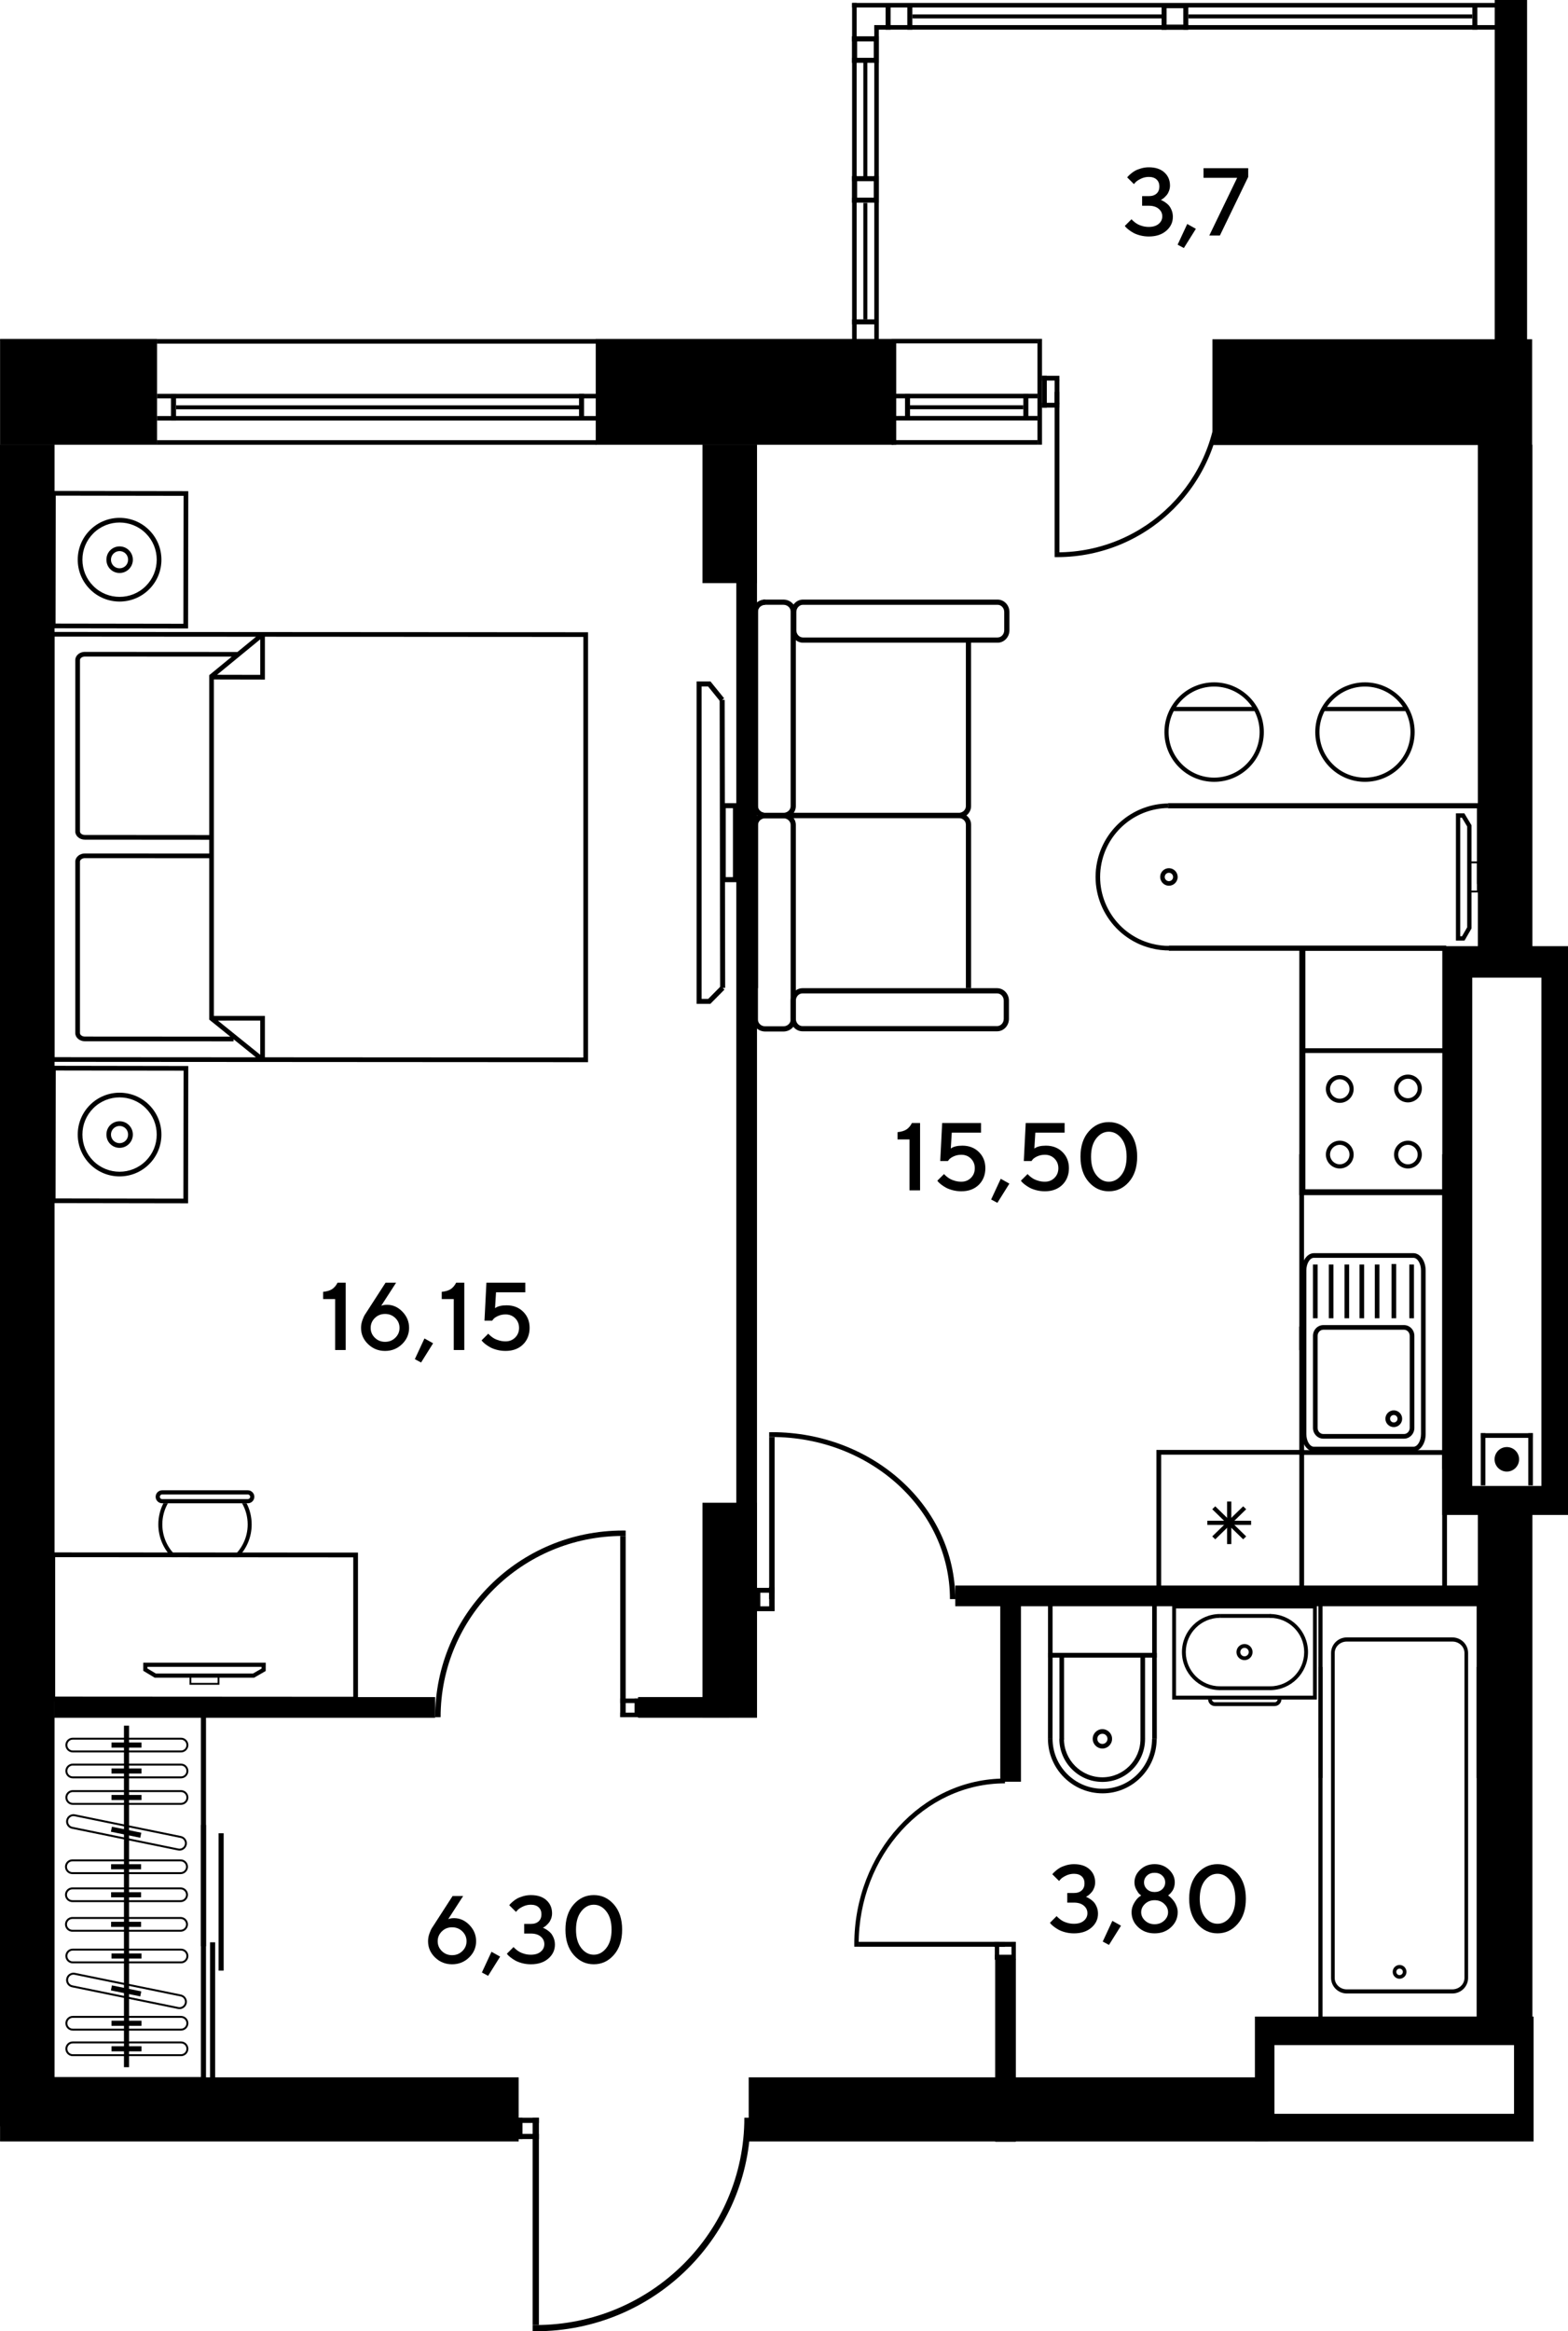 <?xml version="1.0" encoding="UTF-8"?>
<svg id="_Слой_1" data-name="Слой 1" xmlns="http://www.w3.org/2000/svg" viewBox="0 0 1052.13 1563.21">
  <defs>
    <style>
      .cls-1, .cls-2 {
        fill: #000;
        stroke-width: 0px;
      }

      .cls-2 {
        fill-rule: evenodd;
      }
    </style>
  </defs>
  <rect class="cls-1" x="813.55" y="227.49" width="214.5" height="70.93"/>
  <rect class="cls-1" x="399.74" y="227.29" width="199.7" height="70.93"/>
  <rect class="cls-1" x=".05" y="227.28" width="105.34" height="70.93"/>
  <path class="cls-2" d="M967.78,634.46v381.4s84.36,0,84.36,0v-381.4s-84.36,0-84.36,0ZM987.88,655.55h46.4v340.87h-46.4v-340.87Z"/>
  <path class="cls-2" d="M842.04,1352.22v83.71s187.01,0,187.01,0v-83.71s-187.01,0-187.01,0ZM855.17,1371.34h160.74v46.05h-160.74v-46.05Z"/>
  <rect class="cls-1" x="991.65" y="298.16" width="36.6" height="339.38"/>
  <rect class="cls-1" x="471.36" y="298.03" width="36.6" height="92.99"/>
  <rect class="cls-1" x="471.36" y="1007.67" width="36.6" height="144.17"/>
  <rect class="cls-1" x=".04" y="1392.95" width="347.98" height="42.97"/>
  <rect class="cls-1" x="502.37" y="1392.95" width="348.58" height="42.97"/>
  <rect class="cls-1" x="0" y="298.03" width="36.6" height="1127.68"/>
  <rect class="cls-1" x="991.65" y="1001.38" width="36.6" height="358.65"/>
  <rect class="cls-1" x="1002.97" y="0" width="21.69" height="270.99"/>
  <g>
    <rect class="cls-1" x="388.53" y="264.1" width="3.38" height="17.77"/>
    <rect class="cls-1" x="105.37" y="278.96" width="294.73" height="3.05"/>
    <rect class="cls-1" x="105.37" y="264.08" width="294.73" height="3.05"/>
    <rect class="cls-1" x="105.27" y="295.17" width="294.83" height="3.05"/>
    <rect class="cls-1" x="105.27" y="227.38" width="294.83" height="3.05"/>
    <rect class="cls-1" x="114.73" y="264.24" width="3.38" height="17.77"/>
    <rect class="cls-1" x="118.15" y="271.78" width="272.41" height="2.68"/>
  </g>
  <g>
    <rect class="cls-1" x="699.19" y="251.97" width="11.69" height="3.22"/>
    <rect class="cls-1" x="699.19" y="270.09" width="11.69" height="3.22"/>
    <rect class="cls-1" x="699.19" y="251.97" width="3.22" height="21.35"/>
    <rect class="cls-1" x="707.65" y="254.54" width="3.23" height="16.45"/>
    <rect class="cls-1" x="707.65" y="262.77" width="3.23" height="107.58"/>
    <path class="cls-2" d="M707.65,373.56l1.61.02c61.2,0,110.82-49.61,110.82-110.81h-3.21c0,59.43-48.18,107.6-107.6,107.6l-1.61-.02v3.22Z"/>
  </g>
  <g>
    <rect class="cls-1" x="571.76" y="1.97" width="3.05" height="230.31"/>
    <g>
      <rect class="cls-1" x="586.64" y="16.84" width="3.05" height="215.44"/>
      <rect class="cls-1" x="571.76" y="214.13" width="17.77" height="3.37"/>
      <rect class="cls-1" x="579.3" y="136.1" width="2.68" height="78.03"/>
      <rect class="cls-1" x="579.3" y="41.06" width="2.68" height="78.03"/>
      <rect class="cls-1" x="586.63" y="16.84" width="419.45" height="3.05"/>
      <rect class="cls-1" x="571.76" y="1.97" width="434.33" height="3.05"/>
      <rect class="cls-1" x="987.94" y="2.12" width="3.37" height="17.77"/>
      <rect class="cls-1" x="608.8" y="2.13" width="3.37" height="17.77"/>
      <rect class="cls-1" x="594.24" y="2.13" width="3.37" height="17.77"/>
      <g>
        <rect class="cls-1" x="586.31" y="24.37" width="3.37" height="17.77"/>
        <rect class="cls-1" x="571.76" y="24.37" width="3.37" height="17.77"/>
        <rect class="cls-1" x="571.76" y="38.77" width="17.77" height="3.37"/>
        <rect class="cls-1" x="571.76" y="24.37" width="17.77" height="3.37"/>
      </g>
      <g>
        <rect class="cls-1" x="793.98" y="2.13" width="3.37" height="17.77"/>
        <rect class="cls-1" x="779.42" y="2.13" width="3.37" height="17.77"/>
        <rect class="cls-1" x="779.42" y="16.53" width="17.77" height="3.37"/>
        <rect class="cls-1" x="779.42" y="2.13" width="17.77" height="3.37"/>
      </g>
      <g>
        <rect class="cls-1" x="586.31" y="118.12" width="3.37" height="17.77"/>
        <rect class="cls-1" x="571.76" y="118.12" width="3.37" height="17.77"/>
        <rect class="cls-1" x="571.76" y="132.52" width="17.77" height="3.37"/>
        <rect class="cls-1" x="571.76" y="118.12" width="17.77" height="3.37"/>
      </g>
      <rect class="cls-1" x="571.84" y="24.37" width="17.77" height="3.37"/>
      <rect class="cls-1" x="797.35" y="9.67" width="190.58" height="2.68"/>
      <rect class="cls-1" x="612.17" y="9.67" width="167.25" height="2.68"/>
    </g>
  </g>
  <rect class="cls-1" x="494.05" y="383.97" width="13.89" height="655.39"/>
  <rect class="cls-1" x="428.14" y="1137.95" width="61.03" height="13.89"/>
  <rect class="cls-1" x="671.17" y="1072.25" width="13.89" height="122.49"/>
  <rect class="cls-1" x="667.75" y="1313.67" width="13.89" height="122.49"/>
  <rect class="cls-1" x="640.98" y="1063.18" width="355.87" height="13.89"/>
  <rect class="cls-1" x="36.61" y="1137.98" width="255.37" height="13.89"/>
  <g>
    <rect class="cls-1" x="678.7" y="1302.09" width="2.94" height="11.95"/>
    <rect class="cls-1" x="667.52" y="1302.09" width="2.94" height="11.95"/>
    <rect class="cls-1" x="667.54" y="1310.74" width="13.58" height="3.29"/>
    <rect class="cls-1" x="666.84" y="1302.09" width="14.29" height="3.3"/>
    <rect class="cls-1" x="576.18" y="1302.09" width="98.16" height="3.3"/>
    <path class="cls-2" d="M573.25,1305.38l-.02-1.62c0-61.39,45.27-111.16,101.11-111.16v3.22c-54.22,0-98.18,48.33-98.18,107.93l.02,1.62h-2.93Z"/>
  </g>
  <g>
    <rect class="cls-1" x="506.54" y="1077.12" width="13.23" height="3.26"/>
    <rect class="cls-1" x="506.54" y="1064.73" width="13.23" height="3.26"/>
    <rect class="cls-1" x="506.54" y="1064.76" width="3.65" height="15.04"/>
    <rect class="cls-1" x="516.12" y="1063.98" width="3.65" height="15.82"/>
    <rect class="cls-1" x="516.12" y="963.61" width="3.65" height="108.67"/>
    <path class="cls-2" d="M516.12,960.36l1.79-.02c67.96,0,123.07,50.12,123.07,111.94h-3.57c0-60.03-53.5-108.7-119.5-108.7l-1.79.02v-3.25Z"/>
  </g>
  <g>
    <rect class="cls-1" x="416.15" y="1148.4" width="13.3" height="3.04"/>
    <rect class="cls-1" x="416.15" y="1138.95" width="13.3" height="3.04"/>
    <rect class="cls-1" x="425.78" y="1138.95" width="3.67" height="12.49"/>
    <rect class="cls-1" x="416.16" y="1029.94" width="3.67" height="121.51"/>
    <path class="cls-2" d="M419.83,1026.31l-1.83-.02c-69.59,0-126.01,56.04-126.01,125.16h3.66c0-67.12,54.78-121.53,122.35-121.53l1.83.02v-3.63Z"/>
  </g>
  <g>
    <rect class="cls-1" x="346.39" y="1420.05" width="15.21" height="3.48"/>
    <rect class="cls-1" x="346.39" y="1430.86" width="15.21" height="3.48"/>
    <rect class="cls-1" x="346.39" y="1420.05" width="4.2" height="14.28"/>
    <rect class="cls-1" x="357.41" y="1420.05" width="4.2" height="138.98"/>
    <path class="cls-2" d="M357.41,1563.18l2.1.03c79.6,0,144.13-64.09,144.13-143.16h-4.18c0,76.77-62.66,139-139.95,139l-2.1-.02v4.15Z"/>
  </g>
  <g>
    <path class="cls-2" d="M974.55,1097.96c5.82,0,10.55,4.69,10.55,10.45v217.86c0,5.76-4.73,10.45-10.55,10.45h-70.85c-5.82,0-10.55-4.69-10.55-10.44v-217.87c0-5.76,4.73-10.45,10.55-10.45h70.85M974.55,1333.96c4.48,0,8.11-3.45,8.11-7.67v-217.87c0-4.23-3.64-7.67-8.11-7.67h-70.85c-4.48,0-8.12,3.45-8.12,7.68v217.86c0,4.23,3.64,7.68,8.12,7.68h70.85Z"/>
    <path class="cls-2" d="M939.12,1317.61c.39,0,.78.05,1.16.15,1.19.31,2.2,1.06,2.82,2.13.63,1.06.81,2.31.5,3.5-.62,2.41-3.17,3.94-5.63,3.32-1.19-.31-2.19-1.07-2.83-2.13-.63-1.06-.8-2.3-.49-3.5.52-2.04,2.36-3.47,4.47-3.47h0M941.24,1322.78c.15-.56.06-1.15-.23-1.66-.3-.5-.77-.86-1.34-1.01-1.15-.3-2.37.43-2.67,1.57-.14.56-.06,1.16.23,1.66.29.5.78.86,1.34,1.01.18.04.37.07.55.07,1,0,1.87-.67,2.12-1.65Z"/>
    <polygon class="cls-2" points="990.83 1120.54 990.83 1126.35 990.83 1352.17 887.42 1352.17 887.42 1126.35 887.42 1120.54 887.42 1117.79 884.66 1117.79 884.66 1354.93 993.58 1354.93 993.58 1117.79 990.83 1117.79 990.83 1120.54"/>
    <rect class="cls-1" x="990.83" y="1073.93" width="2.75" height="118.28"/>
    <rect class="cls-1" x="884.66" y="1073.93" width="2.76" height="118.28"/>
    <rect class="cls-1" x="884.66" y="1073.93" width="108.92" height="2.75"/>
  </g>
  <g>
    <path class="cls-2" d="M835.07,1113.2c2.98,0,5.4-2.42,5.4-5.4,0-2.98-2.42-5.4-5.4-5.4-2.98,0-5.4,2.42-5.4,5.4,0,2.98,2.42,5.4,5.4,5.4M835.07,1104.96c1.57,0,2.84,1.27,2.84,2.84s-1.27,2.84-2.84,2.84c-1.56,0-2.84-1.27-2.84-2.84,0-1.56,1.27-2.84,2.84-2.84Z"/>
    <path class="cls-2" d="M786.54,1139.6h97.05s0-63.62,0-63.62h-97.05s0,63.62,0,63.62ZM881.03,1137.03h-91.93v-58.49s91.93,0,91.93,0v58.49Z"/>
    <path class="cls-2" d="M815.22,1144.01h40.03c2.53,0,4.59-2.05,4.59-4.59h-2.57c0,1.12-.91,2.02-2.02,2.02h-40.03c-1.12,0-2.03-.91-2.03-2.02h-2.56c0,2.53,2.06,4.59,4.59,4.59"/>
    <path class="cls-2" d="M852.16,1133.32c14.07,0,25.52-11.45,25.52-25.52,0-14.07-11.45-25.52-25.52-25.52v2.57c12.66,0,22.96,10.3,22.96,22.96s-10.3,22.96-22.96,22.96v2.57Z"/>
    <path class="cls-2" d="M818.61,1133.32v-2.57c-12.65,0-22.95-10.3-22.95-22.96s10.3-22.96,22.95-22.96v-2.57c-14.07,0-25.52,11.45-25.52,25.52,0,14.07,11.45,25.52,25.52,25.52"/>
    <rect class="cls-1" x="818.61" y="1082.27" width="34.08" height="2.57"/>
    <rect class="cls-1" x="818.34" y="1130.74" width="34.05" height="2.56"/>
  </g>
  <g>
    <path class="cls-2" d="M776.19,1111.47h-72.98v-38.03h72.98v38.03ZM706.29,1108.38h66.82v-31.86h-66.82v31.86Z"/>
    <polygon class="cls-2" points="773.14 1166.08 773.11 1111.54 706.3 1111.54 706.26 1166.01 703.18 1166.01 703.22 1108.45 776.19 1108.45 776.22 1166.08 773.14 1166.08"/>
    <path class="cls-2" d="M739.83,1202.52c-20.21,0-36.65-16.44-36.65-36.65h3.09c0,18.51,15.06,33.57,33.56,33.57,18.31,0,33.21-15.01,33.21-33.44h3.09c0,20.14-16.28,36.52-36.29,36.52"/>
    <path class="cls-2" d="M739.7,1172.47c-3.58,0-6.49-2.91-6.49-6.5,0-3.58,2.91-6.49,6.49-6.49,3.59,0,6.5,2.91,6.5,6.49s-2.91,6.5-6.5,6.5M739.7,1162.57c-1.88,0-3.41,1.53-3.41,3.41,0,1.88,1.53,3.41,3.41,3.41,1.89,0,3.42-1.53,3.42-3.41s-1.53-3.41-3.42-3.41Z"/>
    <path class="cls-2" d="M739.72,1194.86c-15.94,0-28.9-12.96-28.9-28.9h3.08c0,14.24,11.58,25.81,25.82,25.81,14.08,0,25.53-11.53,25.53-25.71h3.08c0,15.88-12.83,28.8-28.61,28.8"/>
    <rect class="cls-1" x="710.9" y="1109.99" width="3.08" height="56.42"/>
    <rect class="cls-1" x="765.25" y="1109.56" width="3.08" height="56.63"/>
  </g>
  <g>
    <polygon class="cls-2" points="35.47 1392.8 35.47 1223.67 32.05 1223.67 32.05 1396.22 138.23 1396.22 138.23 1223.67 134.81 1223.67 134.81 1392.8 35.47 1392.8"/>
    <rect class="cls-1" x="140.94" y="1302.4" width="3.42" height="92.11"/>
    <rect class="cls-1" x="146.66" y="1229.27" width="3.42" height="92.1"/>
    <rect class="cls-1" x="83.17" y="1157.14" width="3.42" height="229.01"/>
    <path class="cls-2" d="M43.87,1356.69c0-2.72,2.22-4.93,4.93-4.93h72.66c2.72,0,4.94,2.21,4.94,4.93,0,2.73-2.22,4.93-4.94,4.93H48.81c-2.72,0-4.93-2.21-4.93-4.93M121.47,1353.06H48.81c-2,0-3.62,1.63-3.62,3.63,0,2.01,1.63,3.63,3.62,3.63h72.66c2,0,3.62-1.62,3.62-3.63,0-2-1.62-3.63-3.62-3.63Z"/>
    <rect class="cls-1" x="74.81" y="1354.98" width="20.13" height="3.43"/>
    <path class="cls-2" d="M44.35,1327.72c0-.33.03-.66.1-.98.54-2.67,3.15-4.39,5.82-3.85l71.19,14.55c2.6.54,4.42,3.2,3.84,5.82-.54,2.67-3.16,4.39-5.82,3.85l-71.19-14.56c-2.29-.46-3.94-2.5-3.94-4.84M121.2,1338.72l-71.19-14.55c-1.96-.4-3.88.87-4.28,2.83-.38,1.94.92,3.89,2.82,4.27l71.19,14.56c1.96.4,3.88-.87,4.29-2.83.04-.23.07-.48.07-.72,0-1.72-1.21-3.21-2.9-3.56Z"/>
    <rect class="cls-1" x="82.9" y="1324.89" width="3.43" height="20.12" transform="translate(-1240.25 1150.6) rotate(-78.45)"/>
    <path class="cls-2" d="M43.61,1290.38c0-2.72,2.22-4.94,4.93-4.94h72.66c2.72,0,4.94,2.22,4.94,4.94s-2.22,4.93-4.94,4.93H48.55c-2.72,0-4.93-2.21-4.93-4.93M121.2,1286.75H48.55c-2,0-3.62,1.63-3.62,3.63,0,2,1.62,3.62,3.62,3.62h72.66c2,0,3.63-1.63,3.63-3.62s-1.63-3.63-3.63-3.63Z"/>
    <rect class="cls-1" x="74.54" y="1288.66" width="20.12" height="3.43"/>
    <path class="cls-2" d="M43.61,1270.53c0-2.72,2.22-4.93,4.93-4.93h72.66c2.72,0,4.94,2.21,4.94,4.93,0,2.72-2.22,4.93-4.94,4.93H48.55c-2.72,0-4.93-2.21-4.93-4.93M121.2,1266.91H48.55c-2,0-3.62,1.62-3.62,3.62s1.62,3.63,3.62,3.63h72.66c2,0,3.63-1.63,3.63-3.63,0-2-1.63-3.62-3.63-3.62Z"/>
    <rect class="cls-1" x="74.54" y="1268.81" width="20.12" height="3.43"/>
    <path class="cls-2" d="M43.61,1251.75c0-2.72,2.22-4.94,4.93-4.94h72.66c2.72,0,4.94,2.22,4.94,4.94,0,2.72-2.22,4.93-4.94,4.93H48.55c-2.72,0-4.93-2.21-4.93-4.93M121.2,1248.12H48.55c-2,0-3.62,1.63-3.62,3.63s1.62,3.63,3.62,3.63h72.66c2,0,3.63-1.63,3.63-3.63,0-2-1.63-3.63-3.63-3.63Z"/>
    <rect class="cls-1" x="74.54" y="1250.04" width="20.12" height="3.43"/>
    <path class="cls-2" d="M43.87,1311.59c0-2.72,2.22-4.93,4.93-4.93h72.66c2.72,0,4.94,2.21,4.94,4.93,0,2.72-2.22,4.93-4.94,4.93H48.81c-2.72,0-4.93-2.21-4.93-4.93M121.47,1307.96H48.81c-2,0-3.62,1.63-3.62,3.63,0,2,1.63,3.63,3.62,3.63h72.66c2,0,3.62-1.62,3.62-3.63,0-2-1.62-3.63-3.62-3.63Z"/>
    <rect class="cls-1" x="74.81" y="1309.88" width="20.13" height="3.42"/>
    <path class="cls-2" d="M43.87,1373.82c0-2.72,2.22-4.93,4.93-4.93h72.66c2.72,0,4.94,2.21,4.94,4.93,0,2.73-2.22,4.93-4.94,4.93H48.81c-2.72,0-4.93-2.21-4.93-4.93M121.47,1370.19H48.81c-2,0-3.62,1.63-3.62,3.62s1.63,3.63,3.62,3.63h72.66c2,0,3.62-1.63,3.62-3.63s-1.62-3.62-3.62-3.62Z"/>
    <rect class="cls-1" x="74.81" y="1372.11" width="20.13" height="3.42"/>
    <rect class="cls-1" x="134.81" y="1149.3" width="3.42" height="155.74"/>
    <rect class="cls-1" x="32.05" y="1157.83" width="3.42" height="147.21"/>
    <path class="cls-2" d="M44.35,1221.43c0-.33.03-.66.1-.98.54-2.67,3.15-4.39,5.82-3.85l71.19,14.55c2.6.54,4.42,3.2,3.84,5.82-.54,2.67-3.16,4.39-5.82,3.85l-71.19-14.55c-2.29-.46-3.94-2.5-3.94-4.84M121.2,1232.43l-71.19-14.55c-1.96-.4-3.88.87-4.28,2.83-.38,1.94.92,3.89,2.82,4.27l71.19,14.56c1.96.4,3.88-.87,4.29-2.83.04-.23.07-.48.07-.72,0-1.72-1.21-3.21-2.9-3.56Z"/>
    <rect class="cls-1" x="82.9" y="1218.59" width="3.43" height="20.12" transform="translate(-1136.1 1065.5) rotate(-78.45)"/>
    <path class="cls-2" d="M43.87,1205.3c0-2.72,2.22-4.93,4.93-4.93h72.66c2.72,0,4.94,2.21,4.94,4.93,0,2.72-2.22,4.93-4.94,4.93H48.81c-2.72,0-4.93-2.21-4.93-4.93M121.47,1201.67H48.81c-2,0-3.62,1.63-3.62,3.63s1.63,3.63,3.62,3.63h72.66c2,0,3.62-1.62,3.62-3.63s-1.62-3.63-3.62-3.63Z"/>
    <rect class="cls-1" x="74.81" y="1203.59" width="20.13" height="3.42"/>
    <path class="cls-2" d="M43.87,1187.53c0-2.72,2.22-4.93,4.93-4.93h72.66c2.72,0,4.94,2.21,4.94,4.93,0,2.72-2.22,4.93-4.94,4.93H48.81c-2.72,0-4.93-2.21-4.93-4.93M121.47,1183.9H48.81c-2,0-3.62,1.63-3.62,3.63s1.63,3.63,3.62,3.63h72.66c2,0,3.62-1.62,3.62-3.63s-1.62-3.63-3.62-3.63Z"/>
    <rect class="cls-1" x="74.81" y="1185.82" width="20.13" height="3.42"/>
    <path class="cls-2" d="M43.87,1170.15c0-2.72,2.22-4.93,4.93-4.93h72.66c2.72,0,4.94,2.21,4.94,4.93,0,2.72-2.22,4.93-4.94,4.93H48.81c-2.72,0-4.93-2.21-4.93-4.93M121.47,1166.52H48.81c-2,0-3.62,1.63-3.62,3.63s1.63,3.63,3.62,3.63h72.66c2,0,3.62-1.62,3.62-3.63s-1.62-3.63-3.62-3.63Z"/>
    <rect class="cls-1" x="74.81" y="1168.44" width="20.13" height="3.42"/>
  </g>
  <g>
    <path class="cls-2" d="M648.11,662.63v-109.64c0-2.45-2.18-4.45-4.84-4.45h-129.82c-2.68,0-4.84,2-4.84,4.45v109.64h-3.49v-109.64c0-4.38,3.74-7.95,8.33-7.95h129.82c4.6,0,8.34,3.57,8.34,7.95v109.64h-3.49Z"/>
    <path class="cls-2" d="M513.44,545.19c-4.6,0-8.34,3.57-8.34,7.95v130.59c0,4.39,3.74,7.95,8.34,7.95h12.23c4.61,0,8.34-3.57,8.34-7.95v-130.59c0-4.38-3.73-7.95-8.34-7.95h-12.23M513.44,688.19c-2.68,0-4.85-2-4.85-4.46v-130.59c0-2.45,2.17-4.45,4.85-4.45h12.23c2.67,0,4.85,2,4.85,4.45v130.59c0,2.46-2.18,4.46-4.85,4.46h-12.23Z"/>
    <path class="cls-2" d="M513.44,402.05v3.5c-2.68,0-4.84,2-4.84,4.46v130.58c0,2.46,2.16,4.46,4.84,4.46h129.82c2.67,0,4.84-2,4.84-4.46v-111.08h3.49v111.08c0,4.39-3.73,7.95-8.33,7.95h-129.82c-4.6,0-8.33-3.57-8.33-7.95v-130.58c0-4.39,3.74-7.95,8.33-7.95"/>
    <path class="cls-2" d="M513.44,402.05c-4.6,0-8.34,3.57-8.34,7.95v130.58c0,4.39,3.74,7.96,8.34,7.96h12.23c4.61,0,8.34-3.57,8.34-7.96v-130.58c0-4.39-3.73-7.95-8.34-7.95h-12.23M513.44,545.04c-2.68,0-4.85-2-4.85-4.46v-130.58c0-2.46,2.17-4.46,4.85-4.46h12.23c2.67,0,4.85,2,4.85,4.46v130.58c0,2.46-2.18,4.46-4.85,4.46h-12.23Z"/>
    <path class="cls-2" d="M538.8,402.05c-4.38,0-7.94,3.74-7.94,8.34v12.24c0,4.59,3.56,8.33,7.94,8.33h130.59c4.38,0,7.94-3.73,7.94-8.33v-12.24c0-4.6-3.56-8.34-7.94-8.34h-130.59M538.8,427.46c-2.45,0-4.46-2.17-4.46-4.83v-12.24c0-2.67,2.01-4.84,4.45-4.84h130.59c2.46,0,4.45,2.17,4.45,4.84v12.24c0,2.66-1.99,4.83-4.45,4.83h-130.59Z"/>
    <path class="cls-2" d="M538.47,662.63c-4.38,0-7.94,3.74-7.94,8.34v12.24c0,4.6,3.56,8.33,7.94,8.33h130.59c4.37,0,7.94-3.73,7.94-8.33v-12.24c0-4.6-3.57-8.34-7.94-8.34h-130.59M538.47,688.04c-2.45,0-4.45-2.17-4.45-4.84v-12.24c0-2.67,2-4.84,4.45-4.84h130.59c2.46,0,4.45,2.17,4.45,4.84v12.24c0,2.66-2,4.84-4.45,4.84h-130.59Z"/>
  </g>
  <g>
    <rect class="cls-1" x="871.84" y="774.02" width="3.17" height="131.28"/>
    <rect class="cls-1" x="967.76" y="774.02" width="3.17" height="211.13"/>
    <g>
      <rect class="cls-1" x="810.14" y="1019.73" width="29.34" height="2.78"/>
      <rect class="cls-1" x="823.37" y="1006.85" width="2.86" height="28.54"/>
      <polygon class="cls-2" points="836.19 1030.23 834.17 1032.19 813.42 1012.02 815.44 1010.05 836.19 1030.23"/>
      <polygon class="cls-2" points="836.19 1012.02 815.44 1032.19 813.42 1030.23 834.17 1010.05 836.19 1012.02"/>
      <path class="cls-2" d="M875.05,972.26v97.73h-99.1v-97.73h99.1ZM871.85,1066.84v-91.43h-92.7s0,91.43,0,91.43h92.7Z"/>
    </g>
    <rect class="cls-1" x="871.83" y="889.53" width="3.22" height="85.9"/>
    <rect class="cls-1" x="967.73" y="975.43" width="3.2" height="94.56"/>
    <path class="cls-2" d="M875.9,637.61h91.89c.14-1.06.28-2.12.44-3.17h-96.39v166.97h98.04c.03-1.06.12-2.12.26-3.17h-94.23v-160.63Z"/>
    <g>
      <path class="cls-2" d="M971.46,702.9h-99.1v97.73h99.1s0-97.73,0-97.73ZM875.54,706.07h92.76s0,91.39,0,91.39h-92.76s0-91.39,0-91.39Z"/>
      <path class="cls-2" d="M898.99,764.88c-5.14,0-9.33,4.18-9.33,9.32s4.19,9.33,9.33,9.33c5.14,0,9.32-4.18,9.32-9.33s-4.19-9.32-9.32-9.32M898.99,780.73c-3.61,0-6.53-2.93-6.53-6.53s2.92-6.53,6.53-6.53c3.6,0,6.52,2.93,6.52,6.53s-2.92,6.53-6.52,6.53Z"/>
      <path class="cls-2" d="M898.99,720.89c-5.14,0-9.33,4.18-9.33,9.32s4.19,9.32,9.33,9.32c5.14,0,9.32-4.18,9.32-9.32s-4.19-9.32-9.32-9.32M898.99,736.74c-3.61,0-6.53-2.93-6.53-6.52,0-3.6,2.92-6.52,6.53-6.52,3.6,0,6.52,2.92,6.52,6.52,0,3.59-2.92,6.52-6.52,6.52Z"/>
      <path class="cls-2" d="M944.72,764.88c-5.14,0-9.32,4.18-9.32,9.32,0,5.14,4.18,9.33,9.32,9.33,5.14,0,9.33-4.18,9.33-9.33,0-5.14-4.18-9.32-9.33-9.32M944.72,780.73c-3.6,0-6.52-2.93-6.52-6.53,0-3.6,2.92-6.53,6.52-6.53s6.53,2.93,6.53,6.53c0,3.61-2.93,6.53-6.53,6.53Z"/>
      <path class="cls-2" d="M944.73,720.56c-5.14,0-9.32,4.18-9.32,9.32,0,5.15,4.18,9.33,9.32,9.33,5.15,0,9.33-4.18,9.33-9.33,0-5.14-4.18-9.32-9.33-9.32M944.73,736.42c-3.6,0-6.53-2.93-6.53-6.54,0-3.59,2.93-6.52,6.53-6.52,3.6,0,6.53,2.93,6.53,6.52,0,3.6-2.94,6.54-6.53,6.54Z"/>
    </g>
    <g>
      <path class="cls-2" d="M949.05,957.46v-61.69c0-3.99-3.11-7.24-6.95-7.24h-54.14c-3.84,0-6.95,3.25-6.95,7.24v61.69c0,3.99,3.11,7.24,6.95,7.24h54.14c3.84,0,6.95-3.25,6.95-7.24M884.12,895.77c0-2.28,1.72-4.12,3.83-4.12h54.14c2.11,0,3.83,1.84,3.83,4.12v61.69c0,2.27-1.72,4.11-3.83,4.11h-54.14c-2.11,0-3.83-1.84-3.83-4.11v-61.69Z"/>
      <path class="cls-2" d="M940.85,951.33c0-3.1-2.53-5.62-5.62-5.62-3.1,0-5.62,2.52-5.62,5.62s2.52,5.61,5.62,5.61c3.09,0,5.62-2.52,5.62-5.61M932.74,951.33c0-1.38,1.12-2.5,2.49-2.5,1.38,0,2.5,1.12,2.5,2.5,0,1.37-1.11,2.49-2.5,2.49-1.38,0-2.49-1.12-2.49-2.49Z"/>
      <path class="cls-2" d="M956.62,961.58v-109.63c0-6.42-3.68-11.64-8.2-11.64h-66.78c-4.53,0-8.21,5.22-8.21,11.64v109.63c0,6.42,3.68,11.65,8.21,11.65h66.78c4.53,0,8.21-5.23,8.21-11.65M876.55,851.95c0-4.62,2.33-8.52,5.08-8.52h66.78c2.76,0,5.09,3.9,5.09,8.52v109.63c0,4.62-2.33,8.52-5.08,8.52h-66.78c-2.76,0-5.08-3.9-5.08-8.52v-109.63Z"/>
      <rect class="cls-1" x="881" y="847.91" width="3.12" height="36.06"/>
      <rect class="cls-1" x="945.65" y="847.91" width="3.12" height="36.06"/>
      <rect class="cls-1" x="912.22" y="847.91" width="3.12" height="36.06"/>
      <rect class="cls-1" x="891.63" y="847.91" width="3.12" height="36.06"/>
      <rect class="cls-1" x="902.16" y="847.91" width="3.12" height="36.06"/>
      <rect class="cls-1" x="922.49" y="847.91" width="3.12" height="36.06"/>
      <rect class="cls-1" x="933.72" y="847.57" width="3.12" height="36.39"/>
      <rect class="cls-1" x="872.56" y="972.36" width="96.79" height="3.22"/>
    </g>
  </g>
  <path class="cls-2" d="M35.11,712.02h-1.57v-288.28s359.47.22,359.47.22h1.57v288.29s-359.47-.23-359.47-.23ZM177.75,426.97v28.72s-34.23-.07-34.23-.07v225.61s34.23-.02,34.23-.02v27.76s213.69.13,213.69.13v-282.01s-213.69-.14-213.69-.14ZM146.21,684.37l28.4,22.89v-22.9s-28.4.02-28.4.02ZM145.64,452.48l28.97.06v-23.83s-28.97,23.77-28.97,23.77ZM36.68,708.89l135.05.08-15.01-12.09v1.39l-99.8-.06c-3.53,0-6.41-2.47-6.41-5.51v-114.9c0-3.04,2.88-5.51,6.41-5.51l83.46.05v-9.25s-83.46-.06-83.46-.06c-3.53,0-6.41-2.47-6.41-5.51v-114.91c0-1.31.55-2.59,1.55-3.57,1.22-1.22,3-1.92,4.86-1.92l102.42.06,12.45-10.21-135.13-.09v282.01ZM53.66,557.52c0,1.28,1.49,2.37,3.27,2.37l83.46.06v-107.22s15.14-12.42,15.14-12.42l-98.6-.05c-1.03,0-2.02.37-2.64.99-.29.29-.63.75-.63,1.36v114.91ZM56.92,575.43c-1.77,0-3.27,1.08-3.27,2.36v114.9c0,1.28,1.5,2.37,3.27,2.37l97.63.06-14.16-11.41v-108.23s-83.46-.05-83.46-.05Z"/>
  <g>
    <path class="cls-2" d="M126.2,806.88l-92.07-.15.13-92.07,92.08.15-.14,92.07ZM37.27,803.6l85.79.13.14-85.79-85.79-.13-.13,85.78Z"/>
    <path class="cls-2" d="M108.31,760.77c0,7.51-2.92,14.55-8.22,19.85-10.95,10.95-28.76,10.95-39.7,0-5.3-5.3-8.23-12.35-8.23-19.86,0-7.49,2.92-14.55,8.23-19.85,10.94-10.94,28.76-10.94,39.7,0,5.3,5.3,8.22,12.36,8.22,19.86M62.6,778.41c9.72,9.72,25.55,9.72,35.26,0,4.71-4.71,7.3-10.98,7.3-17.64,0-6.66-2.59-12.92-7.3-17.63-9.72-9.72-25.54-9.72-35.26,0-4.71,4.71-7.3,10.97-7.3,17.63s2.59,12.92,7.3,17.64Z"/>
    <path class="cls-2" d="M89.15,760.77c0,2.38-.93,4.62-2.61,6.3-1.69,1.68-3.92,2.61-6.3,2.61-2.38,0-4.62-.92-6.3-2.61-3.38-3.37-3.38-9.23,0-12.61,1.68-1.67,3.92-2.61,6.3-2.61,2.38,0,4.62.93,6.3,2.61,1.68,1.69,2.61,3.92,2.61,6.31M76.15,764.86c1.1,1.08,2.54,1.69,4.08,1.69,1.54,0,2.98-.6,4.08-1.69,2.19-2.19,2.19-5.98,0-8.16-1.09-1.09-2.54-1.69-4.08-1.69-1.53,0-2.98.61-4.08,1.69-1.09,1.09-1.69,2.54-1.69,4.08,0,1.54.6,2.99,1.69,4.09Z"/>
  </g>
  <g>
    <path class="cls-2" d="M126.2,421.42l-92.07-.15.13-92.07,92.08.15-.14,92.07ZM37.27,418.14l85.79.13.14-85.79-85.79-.13-.13,85.78Z"/>
    <path class="cls-2" d="M108.31,375.31c0,7.51-2.92,14.55-8.22,19.85-10.95,10.95-28.76,10.95-39.7,0-5.3-5.3-8.23-12.35-8.23-19.86,0-7.49,2.92-14.55,8.23-19.85,10.94-10.94,28.76-10.94,39.7,0,5.3,5.3,8.22,12.36,8.22,19.86M62.6,392.94c9.72,9.72,25.55,9.72,35.26,0,4.71-4.71,7.3-10.98,7.3-17.64,0-6.66-2.59-12.92-7.3-17.63-9.72-9.72-25.54-9.72-35.26,0-4.71,4.71-7.3,10.97-7.3,17.63,0,6.66,2.59,12.92,7.3,17.64Z"/>
    <path class="cls-2" d="M89.15,375.31c0,2.38-.93,4.62-2.61,6.3-1.69,1.68-3.92,2.61-6.3,2.61s-4.62-.92-6.3-2.61c-3.38-3.37-3.38-9.23,0-12.61,1.68-1.67,3.92-2.61,6.3-2.61,2.38,0,4.62.93,6.3,2.61,1.68,1.69,2.61,3.92,2.61,6.31M76.15,379.39c1.1,1.08,2.54,1.69,4.08,1.69,1.54,0,2.98-.6,4.08-1.69,2.19-2.19,2.19-5.98,0-8.16-1.09-1.09-2.54-1.69-4.08-1.69-1.53,0-2.98.61-4.08,1.69-1.09,1.09-1.69,2.54-1.69,4.08,0,1.54.6,2.99,1.69,4.09Z"/>
  </g>
  <g>
    <polygon class="cls-2" points="486.11 663.58 483.71 661.22 475.23 669.79 470.77 669.79 470.77 460.3 475.13 460.3 483.26 470.35 485.89 468.24 476.73 456.94 467.41 456.94 467.41 673.15 476.63 673.15 486.11 663.58"/>
    <polygon class="cls-2" points="486.59 662.41 486.26 469.3 482.89 469.3 483.23 662.41 486.59 662.41"/>
    <path class="cls-2" d="M483.61,591.54v-52.98h11.55v52.98h-11.55ZM486.98,541.92v46.25s4.82,0,4.82,0v-46.25s-4.82,0-4.82,0Z"/>
  </g>
  <g>
    <path class="cls-2" d="M240.2,1041.09l-206.36-.12v99.84s206.36.12,206.36.12v-99.84ZM37.02,1044.15l200.02.12v93.5s-200.02-.12-200.02-.12v-93.5Z"/>
    <path class="cls-2" d="M166.3,1008.03c2.4,0,4.36-1.95,4.36-4.36,0-2.4-1.96-4.36-4.36-4.36h-57.5c-2.4,0-4.36,1.95-4.36,4.36,0,2.4,1.96,4.35,4.36,4.35h57.49M166.3,1002.11c.86,0,1.56.7,1.56,1.56,0,.86-.7,1.55-1.56,1.55h-57.5c-.86,0-1.56-.7-1.56-1.56,0-.86.7-1.56,1.56-1.56h57.49Z"/>
    <path class="cls-2" d="M178.29,1120.48l.02-5.56h-82.18s0,5.44,0,5.44l7.7,4.63h66.65s7.81-4.51,7.81-4.51ZM98.93,1118.78v-1.07h76.57v1.15s-5.77,3.33-5.77,3.33h-65.12s-5.69-3.41-5.69-3.41Z"/>
    <path class="cls-2" d="M147.23,1123.39h-20.05s0,6.31,0,6.31h20.05s0-6.31,0-6.31ZM128.4,1124.6h17.62v3.88h-17.62v-3.88Z"/>
    <path class="cls-2" d="M119.17,1044.16c-6.27-5.25-10.25-13.14-10.25-21.96,0-5.16,1.36-10,3.75-14.18h-3.04c-2.17,4.26-3.39,9.08-3.39,14.18,0,8.55,3.43,16.31,8.98,21.96h3.94ZM162.43,1008.03c2.39,4.18,3.76,9.02,3.76,14.18,0,8.82-3.98,16.7-10.25,21.96h3.94c5.56-5.65,8.99-13.4,8.99-21.96,0-5.1-1.22-9.92-3.39-14.18h-3.05Z"/>
  </g>
  <g>
    <path class="cls-2" d="M949.24,490.9c0,18.4-14.95,33.36-33.35,33.36-18.39,0-33.35-14.96-33.35-33.36,0-18.39,14.96-33.35,33.35-33.35,18.39,0,33.35,14.96,33.35,33.35M885.35,490.9c0,16.84,13.7,30.54,30.53,30.54s30.54-13.7,30.54-30.54c0-16.84-13.7-30.53-30.54-30.53-16.83,0-30.53,13.7-30.53,30.53Z"/>
    <rect class="cls-1" x="887.93" y="474.02" width="55.91" height="2.82"/>
    <path class="cls-2" d="M790.22,588.04c0,.5-.06.99-.19,1.48-.81,3.13-4.02,5.02-7.15,4.21-3.08-.8-5.02-4.06-4.22-7.16.39-1.51,1.35-2.78,2.69-3.59,1.35-.8,2.94-1.02,4.45-.63,2.59.67,4.41,3.01,4.41,5.68M781.54,588.05c0,1.28.87,2.4,2.11,2.72,1.5.39,3.03-.52,3.42-2.02.38-1.48-.54-3.05-2.02-3.42-.73-.18-1.48-.08-2.13.3-.64.38-1.1.99-1.28,1.71-.06.23-.09.47-.09.7Z"/>
    <path class="cls-2" d="M991.01,592.78c1.09-.49,2.26-.88,3.48-1.22v-53.01h-210.78v3.48s207.3,0,207.3,0v50.76Z"/>
    <path class="cls-2" d="M970.41,634.07h-186.06v3.47s185.99,0,185.99,0c-.03-1.16-.02-2.32.07-3.47Z"/>
    <path class="cls-2" d="M785.2,637.33c-4.38.08-8.78-.46-13.09-1.57-26.31-6.79-42.2-33.68-35.42-60.02,5.54-21.46,24.87-36.67,46.99-36.98l.05,3.06c-20.76.29-38.88,14.55-44.07,34.68-6.37,24.68,8.54,49.93,33.21,56.29,4.04,1.04,8.16,1.54,12.27,1.47l.05,3.06Z"/>
    <path class="cls-2" d="M848.03,490.9c0,18.4-14.96,33.36-33.35,33.36-18.39,0-33.35-14.96-33.35-33.36,0-18.39,14.96-33.35,33.35-33.35,18.39,0,33.35,14.96,33.35,33.35M784.14,490.9c0,16.84,13.7,30.54,30.54,30.54s30.53-13.7,30.53-30.54c0-16.84-13.7-30.53-30.53-30.53-16.83,0-30.54,13.7-30.54,30.53Z"/>
    <rect class="cls-1" x="786.72" y="474.02" width="55.92" height="2.82"/>
  </g>
  <g>
    <path class="cls-2" d="M987.39,622.59v-69.21l-4.81-8h-5.65v85.34l5.77-.02,4.68-8.11ZM984.48,554.19v67.62l-3.46,5.99h-1.19s0-79.51,0-79.51h1.11l3.54,5.9Z"/>
    <path class="cls-2" d="M992.28,598.45v-20.82h-6.55v20.82h6.55ZM991.02,578.89v18.29h-4.03s0-18.29,0-18.29h4.03Z"/>
  </g>
  <g>
    <rect class="cls-1" x="686.66" y="264.2" width="3.37" height="17.77"/>
    <rect class="cls-1" x="598.4" y="278.91" width="97.73" height="3.05"/>
    <rect class="cls-1" x="598.4" y="264.04" width="97.73" height="3.05"/>
    <rect class="cls-1" x="598.31" y="227.34" width="3.05" height="70.84"/>
    <rect class="cls-1" x="696.14" y="227.22" width="3.05" height="70.96"/>
    <rect class="cls-1" x="598.31" y="295.13" width="97.82" height="3.05"/>
    <rect class="cls-1" x="598.31" y="227.22" width="97.82" height="3.05"/>
    <rect class="cls-1" x="607.26" y="264.2" width="3.37" height="17.77"/>
    <rect class="cls-1" x="610.63" y="271.74" width="76.03" height="2.68"/>
  </g>
  <g>
    <path class="cls-2" d="M1011.08,970.32c-4.54,0-8.22,3.68-8.22,8.22,0,4.54,3.68,8.22,8.22,8.22s8.23-3.68,8.23-8.22c0-4.54-3.68-8.22-8.23-8.22"/>
    <rect class="cls-1" x="993.58" y="961.03" width="35.01" height="3.12"/>
    <rect class="cls-1" x="993.58" y="961.03" width="3.12" height="35.01"/>
    <rect class="cls-1" x="1025.47" y="961.03" width="3.12" height="35.01"/>
  </g>
  <g>
    <path class="cls-1" d="M778.91,134.08c.21.08.5.2.87.36s1.01.54,1.94,1.13c.92.6,1.74,1.29,2.46,2.06.71.78,1.36,1.85,1.94,3.23.58,1.38.87,2.88.87,4.52,0,3.69-1.47,6.82-4.42,9.37-2.95,2.55-6.85,3.83-11.7,3.83-2.06,0-4.01-.25-5.86-.74-1.85-.49-3.37-1.08-4.58-1.76-1.21-.68-2.25-1.37-3.13-2.06-.88-.69-1.52-1.27-1.92-1.73l-.63-.79,4.5-4.5c.08.13.24.31.46.55.22.24.7.66,1.43,1.26.73.6,1.51,1.12,2.31,1.57.81.45,1.88.86,3.21,1.23,1.33.37,2.73.55,4.2.55,2.79,0,5-.68,6.61-2.03,1.62-1.35,2.42-3.04,2.42-5.07s-.81-3.71-2.42-5.07c-1.62-1.35-3.82-2.03-6.61-2.03h-4.5v-6.45h4.5c2.22,0,3.96-.58,5.21-1.73,1.25-1.15,1.87-2.72,1.87-4.71s-.62-3.55-1.87-4.71c-1.25-1.15-2.99-1.73-5.21-1.73-1.89,0-3.67.41-5.35,1.23-1.68.82-2.87,1.61-3.56,2.36l-1.07,1.23-4.53-4.5c.13-.17.32-.4.58-.71.26-.3.84-.85,1.75-1.65.9-.8,1.87-1.48,2.9-2.06,1.03-.58,2.38-1.11,4.06-1.61,1.68-.49,3.42-.74,5.23-.74,4.43,0,7.9,1.14,10.42,3.42,2.52,2.28,3.78,5.22,3.78,8.83,0,1.24-.22,2.43-.65,3.57-.43,1.14-.95,2.07-1.56,2.79-.61.71-1.2,1.33-1.78,1.84-.58.51-1.09.88-1.53,1.09l-.63.38Z"/>
    <path class="cls-1" d="M796.64,150.2l5.79,3.24-8.06,12.88-4.19-2.23,6.45-13.88Z"/>
    <path class="cls-1" d="M807.56,112.8h30v5.82l-19.02,39.32h-7.11l18.7-38.69h-22.57v-6.45Z"/>
  </g>
  <g>
    <path class="cls-1" d="M611.89,753.04h5.48v45.15h-7.08v-34.16h-8.06v-4.85c2.71-.29,4.77-.94,6.19-1.94,1.42-1,2.58-2.4,3.48-4.2Z"/>
    <path class="cls-1" d="M645.73,768.22c4.51,0,8.22,1.43,11.11,4.28,2.9,2.85,4.34,6.48,4.34,10.86s-1.48,8.27-4.44,11.14c-2.96,2.88-6.85,4.31-11.68,4.31-2.06,0-4.01-.25-5.86-.74-1.85-.49-3.37-1.08-4.58-1.76-1.21-.68-2.25-1.37-3.13-2.06-.88-.69-1.51-1.27-1.89-1.73l-.66-.79,4.53-4.5c.08.13.23.31.44.55.21.24.68.66,1.42,1.26.73.6,1.51,1.12,2.33,1.57s1.89.86,3.23,1.23,2.72.55,4.17.55c2.58,0,4.73-.86,6.45-2.58s2.58-3.87,2.58-6.45-.86-4.73-2.58-6.45c-1.72-1.72-3.87-2.58-6.45-2.58-1.89,0-3.58.35-5.08,1.04-1.5.69-2.53,1.39-3.1,2.08l-.82,1.07h-5.16l1.29-25.47h26.1v6.45h-19.65l-.66,10.64c1.72-1.28,4.3-1.92,7.75-1.92Z"/>
    <path class="cls-1" d="M671.51,790.44l5.79,3.24-8.06,12.88-4.19-2.24,6.45-13.88Z"/>
    <path class="cls-1" d="M701.8,768.22c4.51,0,8.22,1.43,11.11,4.28,2.9,2.85,4.34,6.48,4.34,10.86s-1.48,8.27-4.44,11.14c-2.96,2.88-6.85,4.31-11.68,4.31-2.06,0-4.01-.25-5.86-.74-1.85-.49-3.37-1.08-4.58-1.76-1.21-.68-2.25-1.37-3.13-2.06-.88-.69-1.51-1.27-1.89-1.73l-.66-.79,4.53-4.5c.08.13.23.31.44.55.21.24.68.66,1.42,1.26.73.6,1.51,1.12,2.33,1.57s1.89.86,3.23,1.23,2.72.55,4.17.55c2.58,0,4.73-.86,6.45-2.58s2.58-3.87,2.58-6.45-.86-4.73-2.58-6.45c-1.72-1.72-3.87-2.58-6.45-2.58-1.89,0-3.58.35-5.08,1.04-1.5.69-2.53,1.39-3.1,2.08l-.82,1.07h-5.16l1.29-25.47h26.1v6.45h-19.65l-.66,10.64c1.72-1.28,4.3-1.92,7.75-1.92Z"/>
    <path class="cls-1" d="M730.51,792.51c-3.67-4.21-5.51-9.84-5.51-16.89s1.84-12.68,5.51-16.89c3.67-4.21,8.17-6.31,13.51-6.31s9.83,2.1,13.51,6.31c3.67,4.21,5.51,9.84,5.51,16.89s-1.84,12.68-5.51,16.89-8.17,6.31-13.51,6.31-9.83-2.1-13.51-6.31ZM752.44,787.91c2.34-2.99,3.51-7.09,3.51-12.29s-1.17-9.3-3.51-12.28c-2.34-2.98-5.15-4.47-8.42-4.47s-6.08,1.49-8.42,4.47c-2.34,2.98-3.51,7.07-3.51,12.28s1.17,9.3,3.51,12.29c2.34,2.99,5.15,4.49,8.42,4.49s6.08-1.5,8.42-4.49Z"/>
  </g>
  <g>
    <path class="cls-1" d="M728.68,1271.91c.21.08.5.2.87.36.37.16,1.01.54,1.94,1.13.92.6,1.74,1.29,2.46,2.06.71.78,1.36,1.85,1.94,3.23.58,1.38.87,2.88.87,4.52,0,3.69-1.47,6.82-4.42,9.37-2.95,2.55-6.85,3.83-11.7,3.83-2.06,0-4.01-.25-5.86-.74s-3.37-1.08-4.58-1.76c-1.21-.68-2.25-1.37-3.13-2.06-.88-.69-1.52-1.27-1.92-1.73l-.63-.79,4.5-4.5c.08.13.24.31.46.55.22.24.7.66,1.43,1.26.73.6,1.51,1.12,2.31,1.57.81.45,1.88.86,3.21,1.23,1.33.37,2.73.55,4.2.55,2.79,0,5-.68,6.61-2.03s2.42-3.04,2.42-5.07-.81-3.71-2.42-5.07c-1.62-1.35-3.82-2.03-6.61-2.03h-4.5v-6.45h4.5c2.22,0,3.96-.58,5.21-1.73,1.25-1.15,1.87-2.72,1.87-4.71s-.62-3.55-1.87-4.71c-1.25-1.15-2.99-1.73-5.21-1.73-1.89,0-3.67.41-5.35,1.23-1.68.82-2.87,1.61-3.56,2.36l-1.07,1.23-4.53-4.5c.13-.17.32-.4.58-.71.26-.3.84-.85,1.75-1.65s1.87-1.49,2.9-2.06,2.38-1.11,4.06-1.61c1.68-.49,3.42-.74,5.23-.74,4.43,0,7.9,1.14,10.42,3.42s3.78,5.22,3.78,8.83c0,1.24-.22,2.43-.65,3.57-.43,1.14-.95,2.07-1.56,2.79-.61.71-1.2,1.33-1.78,1.84-.58.51-1.09.88-1.53,1.09l-.63.38Z"/>
    <path class="cls-1" d="M746.4,1288.03l5.79,3.24-8.06,12.88-4.19-2.24,6.45-13.88Z"/>
    <path class="cls-1" d="M765.14,1253.66c2.62-2.44,5.83-3.67,9.62-3.67s6.99,1.22,9.6,3.67c2.61,2.45,3.92,5.3,3.92,8.58,0,1.07-.15,2.11-.44,3.12-.29,1.01-.67,1.84-1.12,2.49-.45.65-.9,1.22-1.35,1.72s-.83.84-1.15,1.05l-.44.35c.17.13.4.29.71.5.3.21.82.68,1.56,1.42.73.74,1.38,1.51,1.94,2.33.56.82,1.07,1.86,1.54,3.12.47,1.26.71,2.56.71,3.9,0,3.9-1.47,7.24-4.42,10.01-2.95,2.77-6.64,4.16-11.07,4.16s-8.11-1.39-11.05-4.16c-2.94-2.77-4.41-6.11-4.41-10.01,0-2.1.54-4.09,1.61-5.97s2.14-3.25,3.21-4.11l1.64-1.2c-.34-.21-.76-.54-1.26-.98-.5-.44-1.17-1.41-2.01-2.91-.84-1.5-1.26-3.11-1.26-4.83,0-3.27,1.31-6.13,3.93-8.58ZM781.16,1276.6c-1.74-1.62-3.88-2.42-6.41-2.42s-4.67.81-6.41,2.42c-1.74,1.62-2.61,3.5-2.61,5.64s.87,4.02,2.61,5.63c1.74,1.62,3.88,2.42,6.41,2.42s4.66-.81,6.41-2.42c1.74-1.62,2.61-3.49,2.61-5.63s-.87-4.02-2.61-5.64ZM779.85,1257.66c-1.33-1.25-3.03-1.87-5.1-1.87s-3.77.62-5.1,1.87c-1.33,1.25-2,2.78-2,4.58s.67,3.33,2,4.58c1.33,1.25,3.03,1.87,5.1,1.87s3.77-.62,5.1-1.87c1.33-1.25,2-2.78,2-4.58s-.67-3.33-2-4.58Z"/>
    <path class="cls-1" d="M803.45,1290.09c-3.67-4.21-5.51-9.84-5.51-16.89s1.84-12.68,5.51-16.89,8.17-6.31,13.51-6.31,9.83,2.1,13.51,6.31,5.51,9.84,5.51,16.89-1.84,12.68-5.51,16.89-8.17,6.31-13.51,6.31-9.83-2.1-13.51-6.31ZM825.38,1285.49c2.34-2.99,3.51-7.09,3.51-12.29s-1.17-9.3-3.51-12.28c-2.34-2.98-5.15-4.47-8.42-4.47s-6.08,1.49-8.42,4.47-3.51,7.07-3.51,12.28,1.17,9.3,3.51,12.29c2.34,2.99,5.15,4.49,8.42,4.49s6.08-1.5,8.42-4.49Z"/>
  </g>
  <g>
    <path class="cls-1" d="M304.64,1286.2c3.9,0,7.35,1.54,10.34,4.61,2.99,3.08,4.49,6.7,4.49,10.88s-1.57,7.85-4.71,10.89c-3.14,3.04-6.94,4.57-11.41,4.57s-8.27-1.52-11.41-4.57c-3.14-3.04-4.71-6.67-4.71-10.89,0-1.72.3-3.44.91-5.16.61-1.72,1.21-3.01,1.79-3.87l.85-1.29,12.91-19.99h7.08l-10.01,15.49c1.07-.44,2.36-.66,3.87-.66ZM310.23,1308.3c1.88-1.83,2.82-4.03,2.82-6.61s-.94-4.79-2.82-6.61c-1.88-1.83-4.17-2.74-6.88-2.74s-5,.91-6.86,2.74-2.8,4.03-2.8,6.61.93,4.79,2.8,6.61,4.16,2.74,6.86,2.74,5-.91,6.88-2.74Z"/>
    <path class="cls-1" d="M329.8,1308.77l5.79,3.24-8.06,12.88-4.19-2.24,6.45-13.88Z"/>
    <path class="cls-1" d="M364.27,1292.65c.21.08.5.2.87.36.37.16,1.01.54,1.94,1.13.92.6,1.74,1.29,2.46,2.06.71.78,1.36,1.85,1.94,3.23.58,1.38.87,2.88.87,4.52,0,3.69-1.47,6.82-4.42,9.37-2.95,2.55-6.85,3.83-11.7,3.83-2.06,0-4.01-.25-5.86-.74-1.85-.49-3.37-1.08-4.58-1.76-1.21-.68-2.25-1.37-3.13-2.06-.88-.69-1.52-1.27-1.92-1.73l-.63-.79,4.5-4.5c.08.13.24.31.46.55.22.24.7.66,1.43,1.26.73.6,1.51,1.12,2.31,1.57.81.45,1.88.86,3.21,1.23s2.73.55,4.2.55c2.79,0,4.99-.68,6.61-2.03,1.62-1.35,2.42-3.04,2.42-5.07s-.81-3.71-2.42-5.07c-1.62-1.35-3.82-2.03-6.61-2.03h-4.5v-6.45h4.5c2.22,0,3.96-.58,5.21-1.73,1.25-1.15,1.87-2.72,1.87-4.71s-.62-3.55-1.87-4.71c-1.25-1.15-2.99-1.73-5.21-1.73-1.89,0-3.67.41-5.35,1.23-1.68.82-2.86,1.61-3.56,2.36l-1.07,1.23-4.53-4.5c.13-.17.32-.4.58-.71.26-.3.84-.85,1.75-1.65.9-.8,1.87-1.49,2.9-2.06,1.03-.58,2.38-1.11,4.06-1.61,1.68-.49,3.42-.74,5.23-.74,4.43,0,7.9,1.14,10.42,3.42s3.78,5.22,3.78,8.83c0,1.24-.22,2.43-.65,3.57-.43,1.14-.95,2.07-1.56,2.79-.61.71-1.2,1.33-1.78,1.84s-1.09.88-1.53,1.09l-.63.38Z"/>
    <path class="cls-1" d="M384.92,1310.83c-3.67-4.21-5.51-9.84-5.51-16.89s1.84-12.68,5.51-16.89c3.67-4.21,8.17-6.31,13.51-6.31s9.83,2.1,13.51,6.31c3.67,4.21,5.51,9.84,5.51,16.89s-1.84,12.68-5.51,16.89c-3.67,4.21-8.18,6.31-13.51,6.31s-9.83-2.1-13.51-6.31ZM406.85,1306.24c2.34-2.99,3.51-7.09,3.51-12.29s-1.17-9.3-3.51-12.28c-2.34-2.98-5.15-4.47-8.42-4.47s-6.08,1.49-8.42,4.47-3.51,7.07-3.51,12.28,1.17,9.3,3.51,12.29c2.34,2.99,5.15,4.49,8.42,4.49s6.08-1.5,8.42-4.49Z"/>
  </g>
  <g>
    <path class="cls-1" d="M226.49,860.1h5.48v45.15h-7.08v-34.16h-8.06v-4.85c2.71-.29,4.77-.94,6.19-1.94,1.42-1,2.58-2.4,3.48-4.2Z"/>
    <path class="cls-1" d="M259.67,874.92c3.9,0,7.35,1.54,10.34,4.61,2.99,3.08,4.49,6.7,4.49,10.88s-1.57,7.85-4.71,10.89c-3.14,3.04-6.94,4.57-11.41,4.57s-8.27-1.52-11.41-4.57c-3.14-3.04-4.71-6.67-4.71-10.89,0-1.72.3-3.44.91-5.16.61-1.72,1.21-3.01,1.79-3.87l.85-1.29,12.91-19.99h7.08l-10.01,15.49c1.07-.44,2.36-.66,3.87-.66ZM265.26,897.02c1.88-1.83,2.82-4.03,2.82-6.61s-.94-4.79-2.82-6.61c-1.88-1.83-4.17-2.74-6.88-2.74s-5,.91-6.86,2.74-2.8,4.03-2.8,6.61.93,4.79,2.8,6.61,4.16,2.74,6.86,2.74,5-.91,6.88-2.74Z"/>
    <path class="cls-1" d="M284.82,897.5l5.79,3.24-8.06,12.88-4.19-2.24,6.45-13.88Z"/>
    <path class="cls-1" d="M306.07,860.1h5.48v45.15h-7.08v-34.16h-8.06v-4.85c2.71-.29,4.77-.94,6.19-1.94,1.42-1,2.58-2.4,3.48-4.2Z"/>
    <path class="cls-1" d="M339.92,875.27c4.51,0,8.22,1.43,11.11,4.28,2.9,2.85,4.34,6.47,4.34,10.86s-1.48,8.27-4.44,11.14c-2.96,2.88-6.85,4.31-11.68,4.31-2.06,0-4.01-.25-5.86-.74-1.85-.49-3.37-1.08-4.58-1.76-1.21-.68-2.25-1.37-3.13-2.06-.88-.69-1.51-1.27-1.89-1.73l-.66-.79,4.53-4.5c.08.13.23.31.44.55.21.24.68.66,1.42,1.26.73.6,1.51,1.12,2.33,1.57.82.45,1.89.86,3.23,1.23s2.72.55,4.17.55c2.58,0,4.73-.86,6.45-2.58,1.72-1.72,2.58-3.87,2.58-6.45s-.86-4.73-2.58-6.45c-1.72-1.72-3.87-2.58-6.45-2.58-1.89,0-3.58.35-5.08,1.04-1.5.69-2.53,1.38-3.1,2.08l-.82,1.07h-5.16l1.29-25.47h26.1v6.45h-19.65l-.66,10.64c1.72-1.28,4.3-1.92,7.74-1.92Z"/>
  </g>
</svg>